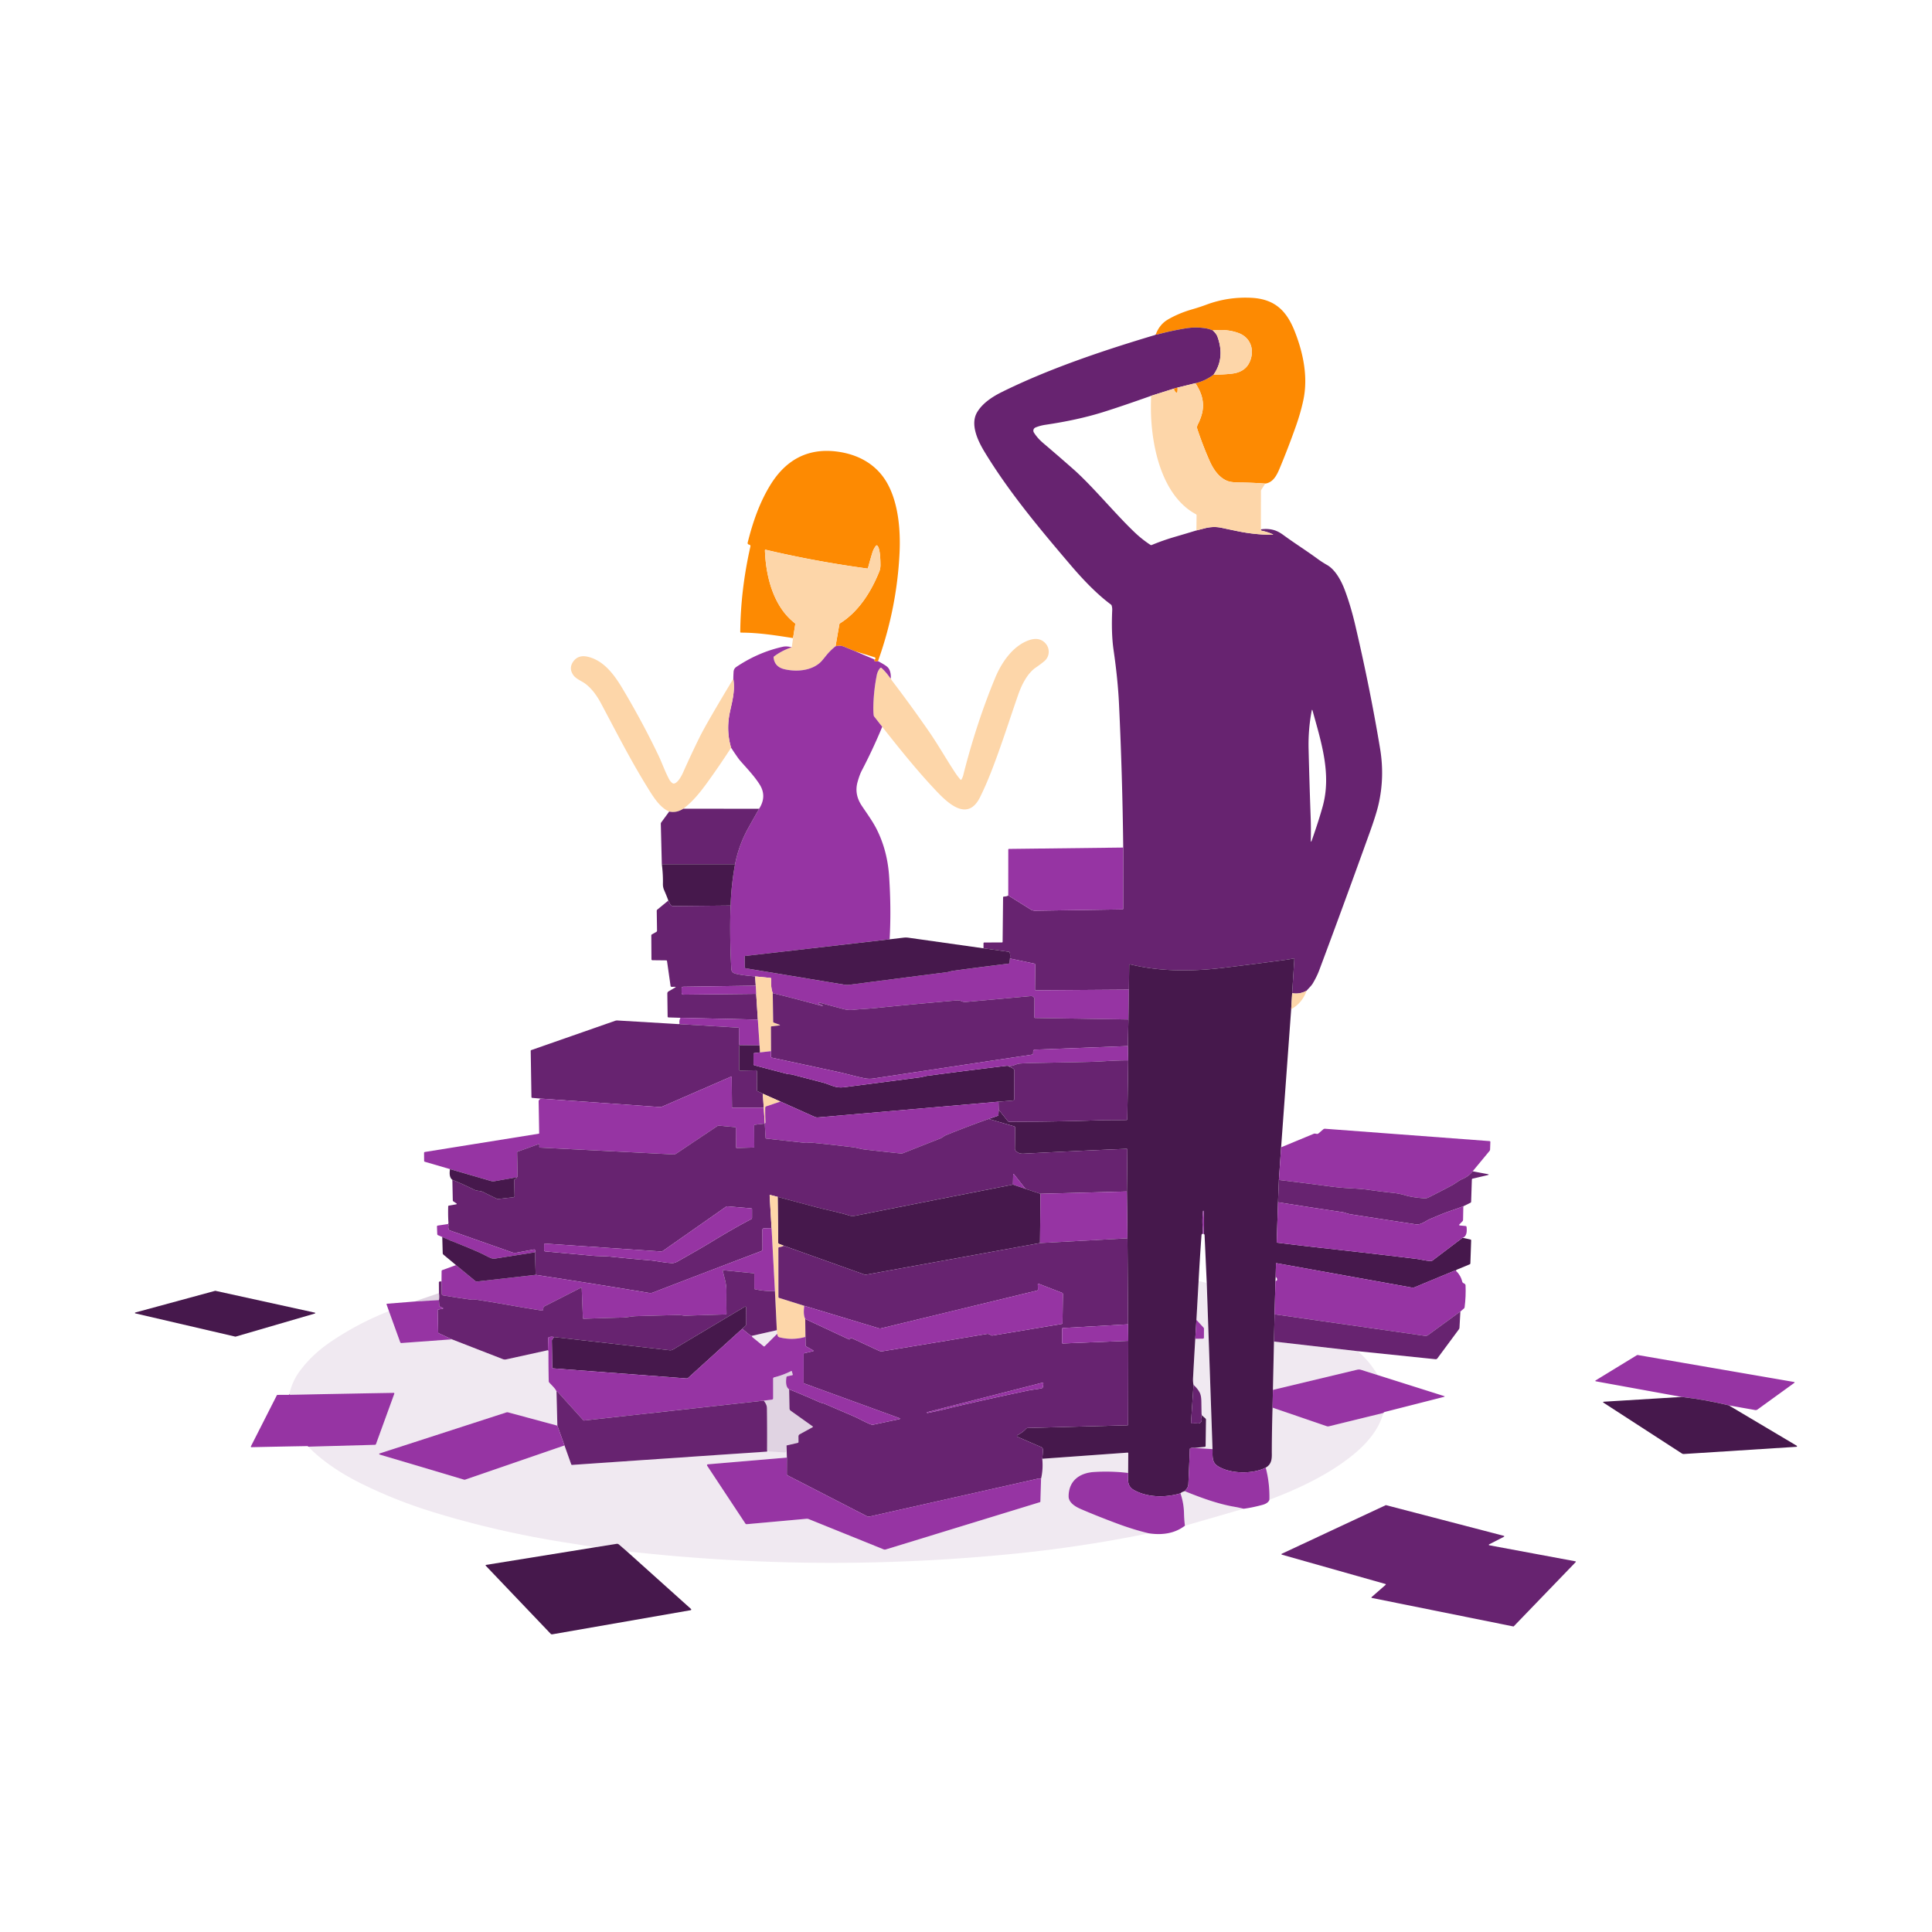 <svg xmlns="http://www.w3.org/2000/svg" width="1794" height="1794" fill="none"><path fill="#FD8A02" d="M1174.88 449.052a350.54 350.54 0 0 0-23.95-1.008c-5.14-.047-8.86-.523-11.16-1.428-8.04-3.178-13.22-11.102-16.48-18.466-4.1-9.222-7.91-19.068-11.42-29.54-.52-1.512-.41-2.978.33-4.396a49.128 49.128 0 0 0 3.61-9.03c2.22-7.626 1.52-15.228-2.08-22.806a53.148 53.148 0 0 0-3.74-6.552c5.98-1.335 11.62-3.986 16.9-7.952 5.18.046 10.71-.238 16.6-.854 8.39-.878 14.03-4.518 16.9-10.92 4.82-10.724 1.18-22.554-10.23-26.796-7.13-2.651-15.16-3.482-24.08-2.492-2.44-1.102-5.27-1.848-8.5-2.24a58.296 58.296 0 0 0-16.42.308 256.6 256.6 0 0 0-26.6 5.754c-.23.056-.46.07-.69.042-.22-.038-.45-.07-.67-.098 2.33-6.263 6.14-10.92 11.44-13.972 6.69-3.874 14.12-6.986 22.28-9.338 4.6-1.326 9.02-2.777 13.28-4.354 13.42-4.984 27.34-7.112 41.76-6.384 21.45 1.092 32.59 11.69 40.23 31.024 7.98 20.132 12.56 42.504 8.1 63.728-1.62 7.728-3.94 15.876-6.96 24.444a737.368 737.368 0 0 1-15.19 39.466c-2.66 6.356-6.06 12.866-13.26 13.86Z"/><path fill="#672370" d="M1126.08 306.812c2.25 1.913 3.74 3.896 4.48 5.95 4.73 13.16 3.51 24.864-3.67 35.112-5.28 3.966-10.92 6.617-16.9 7.952l-16.69 4.116-3.16.896-21.17 6.692c-18.62 6.608-33.55 11.666-44.8 15.176-15.59 4.872-33.376 8.782-53.368 11.732-3.36.504-6.454 1.344-9.282 2.52a3.197 3.197 0 0 0-1.822 1.987 3.21 3.21 0 0 0 .338 2.675c2.221 3.528 5.068 6.766 8.54 9.716a2087.153 2087.153 0 0 1 27.79 24.052c18.384 16.184 39.464 42.182 57.824 59.486 4.24 4.004 8.91 7.686 14.01 11.046.2.129.43.208.66.23.23.022.47-.014.68-.104 6.88-2.866 14.07-5.39 21.56-7.574 6.73-1.96 13.35-3.934 19.86-5.922 2.68-.7 5.31-1.372 7.86-2.016 5.31-1.354 10.49-1.494 15.53-.42 4.94 1.054 9.92 2.1 14.95 3.136a162.492 162.492 0 0 0 32.13 3.346c.92 0 .96-.192.13-.574-3.05-1.41-6.33-2.464-9.82-3.164-.75-.15-1.06-.588-.92-1.316 3.99-.598 7.82-.43 11.51.504 2.92.746 5.99 2.296 9.21 4.648 10.74 7.868 21.76 14.77 32.28 22.498a88.894 88.894 0 0 0 8.4 5.404c7.83 4.424 13.37 14.91 16.54 23.366 3.68 9.818 6.91 20.645 9.67 32.48 9.3 39.694 17 78.017 23.12 114.968 2.84 17.238 2.39 34.216-1.35 50.932-1.42 6.337-4.22 15.32-8.41 26.95-16.96 47.096-32.54 89.604-46.75 127.526-1.47 3.929-3.46 8.003-5.95 12.222-1.48 2.534-3.86 4.508-5.74 6.832-4.1 2.37-8.59 3.173-13.49 2.408l2.01-31.626a.653.653 0 0 0-.04-.278.626.626 0 0 0-.7-.366c-2.56.541-5.05.975-7.49 1.302a3589.477 3589.477 0 0 1-58.56 7.476c-28.66 3.402-58.03 3.43-85.46-3.262-.73-.178-1.09.107-1.09.854l-.24 22.568-86.378.616a.853.853 0 0 1-.854-.854l.252-22.806a1.131 1.131 0 0 0-.249-.729c-.166-.207-.4-.35-.661-.405l-22.582-4.732c.289-1.96.233-3.734-.168-5.32a1.212 1.212 0 0 0-.362-.602 1.179 1.179 0 0 0-.632-.294l-23.408-3.248.014-4.676c0-.467.233-.705.7-.714l16.422-.056a.617.617 0 0 0 .616-.616l.434-41.23c.009-.458.243-.7.7-.728 2.1-.131 3.467-.481 4.102-1.05l20.762 12.978a7.846 7.846 0 0 0 4.256 1.19l81.006-1.218c.46-.01.68-.243.68-.7l.06-56.742c-.5-44.446-1.81-88.886-3.92-133.322-.73-15.251-2.4-31.902-5.03-49.952-1.5-10.304-1.93-22.699-1.28-37.184.06-1.382-.09-2.744-.47-4.088a2.18 2.18 0 0 0-.81-1.176c-11.13-8.242-23.5-20.338-37.098-36.288-29.666-34.79-57.484-68.124-79.996-105.112-6.202-10.206-13.79-25.676-7.098-37.03 5.026-8.54 14.392-14.588 23.03-18.858 43.498-21.532 93.872-38.514 142.132-52.906.12-.038.36-.21.74-.518.22.028.45.06.67.098.23.028.46.014.69-.042a256.6 256.6 0 0 1 26.6-5.754c5.47-.878 10.94-.98 16.42-.308 3.23.392 6.06 1.138 8.5 2.24Zm92.05 473.438c4.18-11.798 7.54-22.27 10.08-31.416 8.35-30.142-1.39-59.822-9.34-88.76-.36-1.288-.66-1.279-.9.028-2.19 11.62-3.14 23.417-2.85 35.392.51 20.832 1.15 41.808 1.91 62.93.27 7.042.3 14.42.16 21.658-.04 1.978.27 2.034.94.168Z"/><path fill="#FDD6A9" d="M1126.89 347.874c7.17-10.248 8.4-21.952 3.67-35.112-.74-2.054-2.23-4.037-4.48-5.95 8.92-.99 16.94-.159 24.08 2.492 11.41 4.242 15.05 16.072 10.23 26.796-2.87 6.402-8.51 10.042-16.9 10.92-5.89.616-11.42.9-16.6.854Zm-16.9 7.952a53.21 53.21 0 0 1 3.74 6.551c3.6 7.579 4.3 15.181 2.08 22.807a49.091 49.091 0 0 1-3.61 9.029c-.74 1.419-.85 2.884-.33 4.396 3.51 10.472 7.32 20.319 11.42 29.54 3.26 7.364 8.44 15.288 16.48 18.466 2.3.906 6.02 1.382 11.16 1.428 8.04.066 16.03.402 23.95 1.008l-3.57 5.587c-.25.392-.38.821-.39 1.287l-.1 35.616c-.14.728.17 1.167.92 1.316 3.49.7 6.77 1.755 9.82 3.164.83.383.79.575-.13.575-10.9-.056-21.61-1.172-32.13-3.347-5.03-1.036-10.01-2.081-14.95-3.136-5.04-1.073-10.22-.933-15.53.42-2.55.644-5.18 1.316-7.86 2.016l.15-13.929c.01-.514-.21-.892-.66-1.134-35.42-19.194-43.5-74.215-41.48-109.956l21.17-6.692c.39 1.624 1.06 2.809 2.01 3.555.41.308.69.22.84-.266.39-1.232.49-2.627.31-4.186l16.69-4.115Z"/><path fill="#FD8A02" d="M1093.3 359.941c.18 1.559.08 2.954-.31 4.186-.15.486-.44.574-.84.266-.95-.746-1.62-1.932-2.01-3.556l3.16-.896Zm-278.024 253.96c-2.604.738-3.752.206-3.444-1.596.327.187.574.154.742-.098.635-.97.397-1.628-.714-1.974l-17.668-5.474a563.962 563.962 0 0 1-10.36-4.214c-2.982-1.246-4.914-.98-7.966-.448l3.5-20.216c.094-.532.369-.938.826-1.218 16.618-10.346 28.49-28.49 36.288-47.992.728-1.82 1.088-3.812 1.078-5.978-.014-4.634-.294-15.806-2.968-18.06a.838.838 0 0 0-.295-.16c-.108-.033-.221-.044-.334-.033a.844.844 0 0 0-.575.319c-1.512 1.923-2.65 4.154-3.416 6.692a391.223 391.223 0 0 0-3.962 13.916c-.102.411-.364.588-.784.532-32.358-4.414-63.723-10.21-94.094-17.387-.569-.131-.844.097-.826.685.854 24.472 8.008 52.066 27.636 67.354.411.327.574.752.49 1.274l-2.016 12.684c-15.974-2.492-31.99-5.068-48.314-5.054-.476 0-.714-.238-.714-.714.224-26.002 3.346-52.336 9.366-79.002.271-1.204-.163-1.885-1.302-2.044a1.445 1.445 0 0 1-.99-.633 1.454 1.454 0 0 1-.2-1.158c4.69-18.788 10.878-36.877 20.874-53.271 13.804-22.624 33.782-34.748 61.404-31.402 20.258 2.45 37.744 11.97 47.642 30.058 9.968 18.186 12.138 42.756 11.116 64.05-1.661 34.459-8.334 67.98-20.02 100.562Z"/><path fill="#FDD6A9" d="M775.866 600.097c-3.313 2.614-6.37 5.68-9.17 9.198-2.268 2.856-3.803 4.667-4.606 5.432-8.358 8.078-22.106 9.31-33.446 6.748-6.281-1.418-9.721-5.086-10.318-11.004a.999.999 0 0 1 .378-.882 55.795 55.795 0 0 1 16.534-8.54l1.176-8.54 2.016-12.684c.084-.522-.079-.947-.49-1.274-19.628-15.288-26.782-42.882-27.636-67.354-.019-.588.257-.816.826-.686 30.371 7.178 61.735 12.974 94.094 17.388.42.056.681-.121.784-.532a391.223 391.223 0 0 1 3.962-13.916c.765-2.538 1.904-4.769 3.416-6.692a.848.848 0 0 1 .575-.319.856.856 0 0 1 .629.193c2.674 2.254 2.954 13.426 2.968 18.06.009 2.166-.35 4.158-1.078 5.978-7.798 19.502-19.67 37.646-36.288 47.992-.457.28-.733.686-.826 1.218l-3.5 20.216Zm43.344 74.789-7.434-9.492a2.357 2.357 0 0 1-.49-1.176c-.271-2.371-.378-4.994-.322-7.868a165.605 165.605 0 0 1 3.22-29.568c.486-2.39 1.489-4.508 3.01-6.356.088-.107.196-.195.319-.259a1.001 1.001 0 0 1 1.151.161 55.488 55.488 0 0 1 7.49 8.652c.168.242.369.448.602.616l.448.336c.14.168.238.364.294.588.122.466.331.896.63 1.288a1266.641 1266.641 0 0 1 34.328 47.222c8.596 12.404 16.184 25.914 24.612 38.626a56.368 56.368 0 0 0 4.76 6.23c.355.41.672.382.952-.084a14.376 14.376 0 0 0 1.652-3.92c8.092-32.088 17.971-62.221 29.638-90.398 5.908-14.266 16.198-29.442 30.954-34.846 6.785-2.492 12.124-1.484 16.016 3.024 4.088 4.746 3.64 12.096-1.19 16.17-2.426 2.034-5.091 4.036-7.994 6.006-7.854 5.348-13.16 16.044-16.31 25.046-8.456 24.234-15.778 47.852-25.494 72.604-3.248 8.241-6.557 15.778-9.926 22.61-11.606 23.548-30.114 5.53-40.796-5.726-17.276-18.214-34.048-39.074-50.12-59.486Z"/><path fill="#9634A3" d="m794.192 604.759 17.64 7.546c-.308 1.802.84 2.334 3.444 1.596 4.695 2.502 7.667 4.368 8.918 5.6 2.146 2.138 3.15 5.614 3.01 10.43l-.448-.336a2.519 2.519 0 0 1-.602-.616 55.488 55.488 0 0 0-7.49-8.652 1.008 1.008 0 0 0-1.47.098c-1.521 1.848-2.525 3.967-3.01 6.356-1.951 9.67-3.024 19.526-3.22 29.568-.056 2.875.051 5.498.322 7.868.056.439.219.831.49 1.176l7.434 9.492a506.9 506.9 0 0 1-19.054 40.782c-1.316 2.52-2.609 6.048-3.878 10.584-2.198 7.924-.546 15.162 3.878 21.84 4.858 7.322 10.248 14.56 14.112 22.33 6.533 13.114 10.323 27.641 11.368 43.582 1.353 20.496 1.498 39.905.434 58.226l-134.19 15.47a.434.434 0 0 0-.392.448l.126 9.982c.009.57.294.901.854.994l91.616 15.218c1.55.26 3.135.289 4.704.084 30.66-3.985 60.844-7.882 90.552-11.69 1.75-.224 3.5-.938 5.222-1.19 10.967-1.577 28.294-3.822 51.982-6.734.513-.065.798-.354.854-.868l.42-3.906 22.582 4.732c.261.056.495.199.661.406.166.207.254.465.249.728l-.252 22.806a.854.854 0 0 0 .854.854l86.378-.616-.45 27.706-86.614-1.386c-.541-.009-.812-.289-.812-.84l.14-16.45a3.01 3.01 0 0 0-.976-2.262 3.03 3.03 0 0 0-2.342-.79 16716.277 16716.277 0 0 1-57.666 5.222c-2.324.21-4.606.588-6.846-.462a7.93 7.93 0 0 0-4.102-.742 5157.771 5157.771 0 0 0-76.188 7.154c-6.72.686-13.482.91-20.16 1.61a24.392 24.392 0 0 1-8.806-.658 1502.374 1502.374 0 0 1-22.414-6.033c-.364-.103-.616.023-.756.377a.452.452 0 0 0 .084.476c.42.56.985.845 1.694.854.364 0 .667.14.91.42.177.206.387.336.63.392.915.224.901.36-.042.406-.579.028-1.097-.018-1.554-.14a1586.342 1586.342 0 0 0-44.478-11.592c-1.279-3.369-1.769-7.826-1.47-13.37.028-.466-.192-.723-.658-.77l-14.21-1.4c-10.453-.877-17.024-1.904-19.712-3.08-1.503-.662-2.305-1.946-2.408-3.85-1.111-21.13-1.33-40.754-.658-58.87a257.282 257.282 0 0 1 4.13-38.416c2.324-11.834 6.384-22.978 12.18-33.432a1716.858 1716.858 0 0 1 10.15-18.032c4.993-7.746 5.124-15.316.392-22.708-5.11-8.008-11.914-14.966-18.13-22.106-1.335-1.54-4.088-5.492-8.26-11.858-3.22-10.686-3.584-21.793-1.092-33.32 2.24-10.374 4.844-19.39 3.136-30.688.037-2.156.117-4.274.238-6.356.112-2.034.966-3.588 2.562-4.662 13.58-9.128 28.009-15.372 43.288-18.732 2.361-.513 5.101-.35 8.218.49a55.795 55.795 0 0 0-16.534 8.54.989.989 0 0 0-.378.882c.597 5.918 4.036 9.586 10.318 11.004 11.34 2.562 25.088 1.33 33.446-6.748.803-.765 2.338-2.576 4.606-5.432 2.8-3.518 5.857-6.584 9.17-9.198 3.052-.532 4.984-.798 7.966.448a561.103 561.103 0 0 0 10.36 4.214Z"/><path fill="#FDD6A9" d="M680.932 630.309c1.708 11.298-.896 20.315-3.136 30.689-2.492 11.526-2.128 22.633 1.092 33.319a758.51 758.51 0 0 1-21.224 31.08c-6.874 9.535-13.93 18.634-23.156 25.55-4.293 2.754-8.666 3.636-13.118 2.646-9.17-3.92-15.4-14.713-20.706-23.281-15.778-25.536-29.4-52.486-42.756-77.476-3.864-7.224-9.576-15.274-16.828-19.53-3.01-1.764-6.762-3.599-8.736-6.441-2.968-4.246-2.987-8.437-.056-12.572 3.089-4.34 7.593-5.824 13.51-4.452 15.12 3.528 24.822 17.066 32.55 30.058 12.049 20.235 23.002 40.615 32.858 61.139 3.556 7.392 6.244 15.386 10.192 22.708.775 1.437 1.806 2.604 3.094 3.5.439.308.924.41 1.456.308 3.682-.672 7.21-7.7 8.498-10.64a885.045 885.045 0 0 1 15.302-32.634c4.247-8.568 14.635-26.559 31.164-53.971Z"/><path fill="#672370" d="m634.508 750.947 70.378.042a1716.858 1716.858 0 0 0-10.15 18.032c-5.796 10.454-9.856 21.598-12.18 33.432l-68.012.028-.938-37.506c-.018-.453.12-.902.392-1.274l7.392-10.108c4.452.99 8.825.108 13.118-2.646Z"/><path fill="#9634A3" d="m1043 787.011-.06 56.742c0 .458-.22.691-.68.7l-81.006 1.218a7.832 7.832 0 0 1-4.256-1.19l-20.762-12.978.028-42.602a.631.631 0 0 1 .616-.63l106.12-1.26Z"/><path fill="#46184C" d="M682.556 802.453a257.282 257.282 0 0 0-4.13 38.416l-53.382.504a2.967 2.967 0 0 1-2.688-1.652l-1.75-3.5a174.711 174.711 0 0 0-3.864-9.576 13.68 13.68 0 0 1-1.176-5.922c.131-6.02-.21-12.1-1.022-18.241l68.012-.029Z"/><path fill="#672370" d="m620.606 836.221 1.75 3.5a2.967 2.967 0 0 0 2.688 1.652l53.382-.503c-.672 18.116-.453 37.739.658 58.869.103 1.904.905 3.188 2.408 3.85 2.688 1.176 9.259 2.203 19.712 3.081l.56 8.596-67.2.993c-1.12.019-1.675.589-1.666 1.709l.028 3.752c.009 1.25.639 1.871 1.89 1.862l67.354-.714 1.526 23.898-71.834-1.653-11.144-.363a.823.823 0 0 1-.556-.244.793.793 0 0 1-.228-.554l-.28-21.42a2.235 2.235 0 0 1 1.106-1.946l6.02-3.5c.905-.523.835-.775-.21-.757l-2.842.042a1.073 1.073 0 0 1-.707-.255 1.046 1.046 0 0 1-.357-.655l-3.276-22.959c-.065-.476-.336-.719-.812-.729l-12.67-.139c-.644-.01-.971-.341-.98-.995l-.14-21.937c0-.514.224-.892.672-1.134l3.892-2.157a1.48 1.48 0 0 0 .756-1.316l-.28-18.34a1.41 1.41 0 0 1 .504-1.078l10.276-8.456Z"/><path fill="#46184C" d="m913.248 880.574 23.408 3.248c.235.032.455.134.632.294.177.16.303.369.362.602.401 1.586.457 3.36.168 5.32l-.42 3.905c-.056.514-.341.803-.854.868-23.688 2.912-41.015 5.157-51.982 6.734-1.722.252-3.472.967-5.222 1.191a50847.175 50847.175 0 0 0-90.552 11.69 16.013 16.013 0 0 1-4.704-.084l-91.616-15.218c-.56-.094-.845-.425-.854-.995l-.126-9.982a.432.432 0 0 1 .392-.447l134.19-15.471 12.922-1.539a17.436 17.436 0 0 1 4.564.042l69.692 9.842Zm286.612 41.705-.9 14.812-9.35 128.259-2.06 30.32-.83 20.68-1.19 36.79c-.01.48.22.74.69.8 17.92 2.21 36.54 4.37 55.86 6.49 2.22.26 4.46.51 6.72.76 22.97 2.57 44.89 5.13 65.77 7.69 4.79.58 9.3 1.93 14.2 2.07.5.01.98-.15 1.38-.45l27.99-21.17 7.31 1.67c.43.1.64.38.63.82l-.73 21.24c0 .21-.07.42-.19.59-.12.18-.29.31-.48.39l-12.01 5a.83.83 0 0 0-.47.43c-.08.17-.22.29-.42.35.31.01.27-.03-.11-.14-.2-.04-.4-.03-.59.05l-37.61 15.63c-.77.32-1.56.4-2.37.26l-125.68-22.66c-.37-.06-.56.09-.57.47l-.32 12.18-.17 3.97-.83 30.87-.56 25.27-.98 44.91-.32 16.48c-.44 13.61-.67 27.15-.7 40.63-.01 5.12.73 11.48-5.66 15.05-12.01 6.2-33.22 5.98-44.73-1.57-5.68-3.72-4.49-9.81-4.66-15.59l-5.37-154.27-2.02-44.58a.92.92 0 0 0-.39-.71c-.13-.1-.25-.21-.37-.32.3-7.05.28-14.09-.07-21.11-.01-.19-.1-.29-.29-.3h-.01c-.2 0-.31.09-.33.28-.64 5.54-.71 11.08-.22 16.63.09 1.07.01 2.54-.24 4.41-.57.14-.88.59-.94 1.35-1.02 14.21-1.92 28.36-2.68 42.45l-2.03 36.14-1.07 17.56c-.71 11.97-1.39 23.97-2.04 35.98-.16 2.76-.02 5.03.43 6.82l-2.31 34.45c-.01.19.02.39.09.57.07.18.18.34.32.48.14.13.31.23.49.29.18.07.38.08.57.06 1.43-.17 2.97-.18 4.64-.04 3.78.31 4.32-3.37 3.38-6.05-.15-.43-.05-.8.3-1.1.12-.12.27-.2.45-.24l3.1 2.74c.37.32.55.72.54 1.21l-.35 24.34c-.01.52-.27.81-.79.86l-9.57.96c-1.13-.17-2.33-.09-3.59.23-.45.12-.68.41-.7.86-.43 10.93-.88 21.84-1.37 32.74-.09 2.01-1.23 4.11-3.42 6.3-1.76.51-3.06 1.19-3.9 2.03-13.74 4.13-30.52 4.03-43.16-3.01-6.7-3.74-5.46-9.47-5.44-15.89l.13-18.2c.01-.49-.23-.71-.71-.68l-79.16 5.7c.298-2.68.518-5.3.658-7.85.084-1.51-.584-2.57-2.002-3.18-6.991-2.98-14.187-6.09-21.588-9.34a.906.906 0 0 1-.383-.32.911.911 0 0 1-.025-.97.913.913 0 0 1 .366-.35c3.22-1.64 5.861-3.59 7.924-5.85.42-.47.942-.71 1.568-.73l92.502-2.5c.46-.01.7-.25.7-.72l.15-77.72-.21-15.32-.55-79.86-.53-43.49.42-38.91c0-.1-.02-.19-.06-.28a.633.633 0 0 0-.16-.24.974.974 0 0 0-.24-.15.658.658 0 0 0-.28-.04c-30.64 1.28-61.316 2.73-92.022 4.32-4.928.25-7.196.8-10.528-2.11-.794-.7-1.176-1.6-1.148-2.69.112-6.48.172-12.95.182-19.42a.913.913 0 0 0-.177-.56.88.88 0 0 0-.481-.33l-23.772-6.96 8.26-2.83c.466-.16.714-.49.742-.98l.224-4.73 8.442 10.51c.373.47.854.7 1.442.69 27.925-.01 55.477-.46 82.656-1.36 8.62-.29 17.42-.11 26.14-.31.49-.01.74-.26.74-.75l.84-54.604-.32-13.3.54-24.682.45-27.707.24-22.568c0-.746.36-1.031 1.09-.854 27.43 6.692 56.8 6.665 85.46 3.263 19.85-2.371 39.37-4.863 58.56-7.477 2.44-.326 4.93-.76 7.49-1.302a.616.616 0 0 1 .53.138c.07.062.13.141.17.228a.66.66 0 0 1 .04.279l-2.01 31.625Z"/><path fill="#FDD6A9" d="m717.542 922.209.406 26.446c0 .476.224.798.672.966l4.928 1.806c.98.364.952.612-.084.742l-6.944.854c-.43.056-.644.304-.644.743l.084 22.302-10.304 1.175-.364-6.509-1.596-23.968-1.526-23.898-.406-7.602-.56-8.597 14.21 1.4c.466.047.686.304.658.77-.299 5.544.191 10.001 1.47 13.37Z"/><path fill="#9634A3" d="m701.763 915.266.407 7.602-67.354.714c-1.251.009-1.881-.612-1.89-1.862l-.028-3.752c-.01-1.12.545-1.69 1.665-1.708l67.2-.994Z"/><path fill="#FDD6A9" d="M1213.35 919.872c-2.79 7.784-7.59 13.524-14.39 17.22l.9-14.813c4.9.766 9.39-.037 13.49-2.407Z"/><path fill="#672370" d="m1047.84 946.654-.54 24.682-86.509 3.332c-.504.018-.863.256-1.078.714-.317.681-.429 1.451-.336 2.309.041.385-.067.771-.302 1.076a1.473 1.473 0 0 1-.957.562c-48.3 7.234-97.203 14.598-146.707 22.091-2.958.45-5.823.39-8.595-.17-8.414-1.676-16.549-4.126-24.921-5.932-20.113-4.359-40.52-8.76-61.222-13.202-.494-.112-.741-.421-.741-.925l.027-5.123-.084-22.302c0-.439.215-.687.645-.743l6.943-.853c1.036-.131 1.065-.379.085-.743l-4.928-1.806c-.448-.168-.672-.49-.672-.966l-.407-26.446a1583.858 1583.858 0 0 1 44.479 11.593c.457.121.975.167 1.553.139.943-.046.957-.181.043-.405a1.163 1.163 0 0 1-.63-.393 1.157 1.157 0 0 0-.911-.42c-.709-.009-1.273-.293-1.693-.853a.45.45 0 0 1-.084-.477c.14-.354.392-.48.756-.377a1499.008 1499.008 0 0 0 22.414 6.034c2.912.756 5.847.975 8.805.657 6.678-.7 13.441-.924 20.161-1.61a5155.222 5155.222 0 0 1 76.188-7.154 7.926 7.926 0 0 1 4.101.743c2.241 1.05 4.523.671 6.847.461 18.918-1.68 38.14-3.42 57.666-5.222a3.053 3.053 0 0 1 2.342.79 3.022 3.022 0 0 1 .976 2.262l-.141 16.45c0 .551.271.831.812.841l86.615 1.386Z"/><path fill="#9634A3" d="m703.696 946.766 1.596 23.968-18.242-.211a1.154 1.154 0 0 1-.546-.476 1.176 1.176 0 0 1-.182-.629c-.009-4.975-.051-9.805-.126-14.491a.68.68 0 0 0-.19-.47.705.705 0 0 0-.468-.216l-54.04-3.234a.388.388 0 0 1-.322-.196l-.21-.377c-.308-1.923-.009-3.697.896-5.321l71.834 1.653Z"/><path fill="#672370" d="m630.966 950.434.21.377a.388.388 0 0 0 .322.196l54.04 3.234a.707.707 0 0 1 .468.216.68.68 0 0 1 .19.47c.075 4.686.117 9.516.126 14.491 0 .224.061.433.182.629.15.234.332.392.546.476-.401.112-.602.434-.602.966-.037 7.551-.056 14.803-.056 21.756a.902.902 0 0 0 .28.654.949.949 0 0 0 .672.257l14.434-.322a1.056 1.056 0 0 1 1.008.658c.056.133.084.276.084.419l.056 17.289c0 .53.238.92.714 1.15l4.662 2.23.882 13.04h-29.008a.494.494 0 0 1-.346-.14.495.495 0 0 1-.144-.35l-.252-28.29c0-.253-.116-.327-.35-.224l-64.092 27.904c-.791.34-1.649.49-2.506.43l-110.6-7.84-7.7-.66a.74.74 0 0 1-.499-.24.75.75 0 0 1-.201-.51l-.686-42.955a.636.636 0 0 1 .42-.616l77.98-27.243a5.614 5.614 0 0 1 2.184-.295l56.994 3.388c.14.01.257-.042.35-.154.075-.112.154-.242.238-.391Z"/><path fill="#46184C" d="m687.05 970.523 18.242.211.364 6.509-5.152.616c-.56.075-.84.397-.84.966l.028 9.213c.009.644.322 1.05.938 1.218 10.537 2.8 20.659 5.45 30.366 7.951 1.554.392 3.066.225 4.634.631 9.427 2.452 18.905 4.922 28.434 7.402 3.934 1.04 7.434 2.76 11.41 3.84 2.604.7 5.469.85 8.596.45 27.459-3.53 50.955-6.59 70.49-9.17 2.31-.31 4.452-1.15 6.762-1.444a6493.83 6493.83 0 0 1 73.99-9.325l5.026 2.352c.468.217.865.566 1.143 1.005.277.439.425.95.425 1.474l-.112 26.028c0 .92-.462 1.42-1.386 1.5l-13.23 1.06-167.608 14.59c-1.102.09-2.21-.1-3.22-.55l-31.654-14.18-16.394-7.29-4.662-2.23c-.476-.23-.714-.62-.714-1.15l-.056-17.289a1.081 1.081 0 0 0-.676-1.004 1.06 1.06 0 0 0-.416-.073l-14.434.322a.949.949 0 0 1-.672-.257.912.912 0 0 1-.28-.654c0-6.953.019-14.205.056-21.755 0-.532.201-.855.602-.967Z"/><path fill="#9634A3" d="m1047.3 971.336.32 13.3c-6.06.009-12.06.191-18 .546-8.4.494-14.37.779-17.94.854-17.312.373-34.625.713-51.938 1.021-4.238.075-8.484.252-12.74.532-1.223.084-2.908.561-5.054 1.429-2.203.877-4.415 1.068-6.636.573a6490.988 6490.988 0 0 0-73.99 9.325c-2.31.294-4.452 1.134-6.762 1.444-19.535 2.58-43.032 5.64-70.49 9.17-3.127.4-5.992.25-8.596-.45-3.976-1.08-7.476-2.8-11.41-3.84-9.53-2.48-19.008-4.95-28.434-7.403-1.568-.406-3.08-.238-4.634-.63a4156.576 4156.576 0 0 1-30.366-7.952c-.616-.168-.929-.574-.938-1.217l-.028-9.213c0-.569.28-.891.84-.966l5.152-.616 10.304-1.175-.028 5.123c0 .504.247.813.742.925 20.701 4.442 41.108 8.843 61.222 13.202 8.372 1.806 16.506 4.256 24.92 5.932 2.772.56 5.637.62 8.596.17a95484.729 95484.729 0 0 1 146.706-22.091c.379-.055.722-.256.957-.562.235-.305.343-.691.303-1.076-.094-.858.018-1.628.336-2.309.214-.458.574-.696 1.078-.714l86.508-3.332Z"/><path fill="#672370" d="m1047.62 984.635-.84 54.605c0 .49-.25.74-.74.75-8.72.2-17.52.02-26.14.31-27.179.9-54.731 1.35-82.656 1.36-.588.01-1.069-.22-1.442-.69l-8.442-10.51-.182-7.45 13.23-1.06c.924-.08 1.386-.58 1.386-1.5l.112-26.029c0-.523-.148-1.034-.426-1.473a2.695 2.695 0 0 0-1.142-1.005l-5.026-2.352c2.221.495 4.433.304 6.636-.573 2.146-.868 3.831-1.345 5.054-1.429 4.256-.28 8.502-.457 12.74-.532 17.313-.308 34.626-.648 51.938-1.022 3.57-.074 9.55-.359 17.94-.853 5.94-.355 11.94-.537 18-.547Z"/><path fill="#9634A3" d="m709.184 1028.62.966 14.68-9.002 1.09a.977.977 0 0 0-.617.32.976.976 0 0 0-.237.66l.098 19.7a.474.474 0 0 1-.13.34.453.453 0 0 1-.151.1.574.574 0 0 1-.181.05l-15.666.46c-.532.01-.803-.25-.812-.77l-.168-17.73c0-.54-.271-.83-.812-.88l-14.574-1.36a3.028 3.028 0 0 0-2.002.52l-37.912 25.38a4.53 4.53 0 0 1-2.814.77l-123.494-6.31c-.626-.03-.929-.36-.91-.98l.042-1.46c.018-.68-.29-.91-.924-.68l-19.096 6.82a.905.905 0 0 0-.616.86l.448 21.83c.009.48-.196.84-.616 1.09-.504.3-1.102.43-1.792.38l-18.97 3.3a7.373 7.373 0 0 1-3.43-.18l-37.954-11.02-23.324-6.81c-.467-.14-.7-.44-.7-.93l-.07-7.29c0-.21.073-.41.206-.57a.893.893 0 0 1 .522-.3l105.798-16.98a.434.434 0 0 0 .272-.16c.07-.08.107-.18.106-.29l-.504-29.65c-.01-.47.149-.88.476-1.22l1.246-1.29 110.6 7.84c.856.06 1.715-.09 2.506-.43l64.092-27.904c.233-.103.35-.029.35.223l.252 28.291c0 .13.051.26.143.35.092.09.217.14.347.14h29.008Z"/><path fill="#FDD6A9" d="m708.302 1015.58 16.394 7.29-13.146 4.42c-.286.1-.536.28-.714.53-.178.24-.276.54-.28.85-.046 4.61.028 9.15.224 13.62a.86.86 0 0 1-.154.54c-.112.16-.27.32-.476.47l-.966-14.68-.882-13.04Z"/><path fill="#9634A3" d="m724.696 1022.87 31.654 14.18c1.01.45 2.118.64 3.22.55l167.608-14.59.182 7.45-.224 4.73c-.028.49-.275.82-.742.98l-8.26 2.83c-12.591 4.44-25.723 9.43-39.396 14.96-2.128.87-3.626 2.41-5.782 3.27-11.909 4.67-23.315 9.17-34.216 13.49-.782.31-1.632.43-2.478.35a2382.426 2382.426 0 0 1-33.95-3.74c-3.458-.4-6.552-1.58-9.954-2-14.821-1.81-27.72-3.23-38.696-4.27-2.17-.19-4.018.39-6.272.14a8085.348 8085.348 0 0 1-35.756-3.95c-.476-.04-.723-.3-.742-.78l-.742-13.17c.205-.15.364-.31.476-.47a.867.867 0 0 0 .154-.54 252.21 252.21 0 0 1-.224-13.62c.004-.31.102-.61.28-.85.178-.25.428-.43.714-.53l13.146-4.42Z"/><path fill="#672370" d="m918.134 1039 23.772 6.96c.193.05.363.17.482.33s.181.36.176.56c-.009 6.47-.07 12.94-.182 19.42-.028 1.09.355 1.99 1.148 2.69 3.332 2.91 5.6 2.36 10.528 2.11a9229.24 9229.24 0 0 1 92.022-4.32c.1-.01.19.01.28.04.09.04.17.09.24.15.07.07.13.15.17.24.03.09.05.18.05.28l-.42 38.91-80.218 2.15-13.944-4.56-10.346-13.15c-.718-.91-1.087-.79-1.106.37l-.182 8.83c-48.645 9.51-97.398 19.13-146.258 28.87-2.119.42-4.041.35-5.768-.2-9.912-3.16-20.314-4.98-30.142-7.59a6729.36 6729.36 0 0 1-36.302-9.71l-6.888-1.77a.781.781 0 0 0-.216 0 .487.487 0 0 0-.196.1.414.414 0 0 0-.133.17.465.465 0 0 0-.043.21l1.792 30.28-7.154.21c-.36.01-.702.16-.953.43a1.4 1.4 0 0 0-.391.97l.098 18.1c0 .36-.107.7-.307.99-.2.29-.484.51-.813.64a22354.631 22354.631 0 0 0-100.744 38.53 6.43 6.43 0 0 1-3.43.33 7872.723 7872.723 0 0 0-105.35-16.78l-.63-20.96c.373-.83.336-1.6-.112-2.31-.177-.28-.429-.39-.756-.32l-16.324 3.02c-1.34.25-2.724.14-4.018-.31l-57.876-20.37a1.53 1.53 0 0 1-.924-.84c-.513-1.13-.616-2.45-.308-3.96.121-.57-.061-.94-.546-1.12.392-.27.565-.71.518-1.33-.317-4-.401-8.98-.252-14.97.009-.47.252-.75.728-.84l6.412-1.12c.999-.16 1.073-.53.224-1.09l-2.478-1.65a1.281 1.281 0 0 1-.616-1.11l-.406-18.97c7.009 2.85 13.743 5.9 20.202 9.15 2.828 1.42 5.67.79 8.484 2.22 4.191 2.14 8.428 4.21 12.712 6.22.411.19.84.26 1.288.21l13.986-1.61c.756-.09 1.125-.51 1.106-1.26l-.364-14.27c-.009-.41.135-.76.434-1.05a2.48 2.48 0 0 1 1.274-.68.473.473 0 0 0 .267-.15.462.462 0 0 0 .128-.27.533.533 0 0 0-.059-.31.485.485 0 0 0-.224-.21c-.261-.13-.616-.14-1.064-.03.691.05 1.288-.08 1.792-.38.42-.25.625-.61.616-1.09l-.448-21.83c.001-.19.06-.38.171-.53.11-.16.266-.27.445-.33l19.096-6.82c.635-.23.943 0 .924.68l-.042 1.46c-.018.62.285.95.91.98l123.494 6.31c1 .06 1.987-.21 2.814-.77l37.912-25.38a3.03 3.03 0 0 1 2.002-.52l14.574 1.36c.541.05.812.34.812.88l.168 17.73c.01.52.28.78.812.77l15.666-.46a.567.567 0 0 0 .181-.05.457.457 0 0 0 .152-.1c.043-.05.076-.1.098-.16a.456.456 0 0 0 .031-.18l-.098-19.7a.977.977 0 0 1 .238-.66.974.974 0 0 1 .616-.32l9.002-1.09.742 13.17c.019.48.266.74.742.78 12.264 1.38 24.183 2.7 35.756 3.95 2.254.25 4.102-.33 6.272-.14 10.976 1.04 23.875 2.46 38.696 4.27 3.402.42 6.496 1.6 9.954 2 11.797 1.38 23.114 2.63 33.95 3.74.846.08 1.696-.04 2.478-.35 10.902-4.32 22.307-8.82 34.216-13.49 2.156-.86 3.654-2.4 5.782-3.27 13.673-5.53 26.806-10.52 39.396-14.96Zm-351.148 127.9c11.499 1.21 23.385 2.33 35.658 3.35 7.098.59 13.916 2.31 21.42 2.62 1.521.05 3.202-.43 5.04-1.46 14.607-8.24 24.663-14.05 30.17-17.42 14.812-9.06 27.533-16.34 38.164-21.85.579-.29.868-.76.868-1.41v-7.82c0-.55-.275-.85-.826-.89l-21.868-1.85a2.406 2.406 0 0 0-1.582.43l-58.142 40.72a4.03 4.03 0 0 1-2.604.72l-106.778-7.26c-.821-.06-1.237.33-1.246 1.16l-.028 4.86c-.001.31.113.6.321.83.207.23.492.37.799.4 13.907 1.24 28.327 2.56 43.26 3.96 5.824.55 11.41.28 17.374.91Z"/><path fill="#9634A3" d="M1367.48 1087.63c-2.33 3.07-5.46 5.45-9.4 7.13-3.8 1.62-6.35 4.05-9.77 5.88-6.36 3.42-13.65 7.19-21.85 11.3-1.22.61-2.51.87-3.87.78-7.29-.51-13.11-1.42-17.44-2.71a62.745 62.745 0 0 0-11.75-2.36c-7.6-.79-15.19-1.73-22.76-2.82-6.71-.97-13.29-1.18-20.09-1.61-5-.32-10.07-.82-15.19-1.5-15.82-2.11-31.76-4.13-47.81-6.05l2.06-30.32 30.29-12.55c.42-.17.88-.23 1.33-.15l1.59.25c.25.04.51.02.76-.05s.48-.19.68-.36l4.42-3.78c.52-.44 1.13-.64 1.81-.58l152.72 11.46c.19.02.37.1.5.24.13.14.19.33.19.52l-.25 7.05c-.02.48-.19.93-.49 1.29l-15.68 18.94Z"/><path fill="#46184C" d="m417.858 1085.6 37.954 11.02c1.129.33 2.273.39 3.43.18l18.97-3.3c.448-.11.803-.1 1.064.03.095.04.173.12.224.21.051.1.071.2.059.31-.012.1-.057.2-.128.27a.473.473 0 0 1-.267.15c-.495.1-.919.33-1.274.68-.299.29-.443.64-.434 1.05l.364 14.27c.019.75-.35 1.17-1.106 1.26l-13.986 1.61c-.448.05-.877-.02-1.288-.21a423.518 423.518 0 0 1-12.712-6.22c-2.814-1.43-5.656-.8-8.484-2.22a277.348 277.348 0 0 0-20.202-9.15c-2.259-1.61-2.987-4.92-2.184-9.94Z"/><path fill="#672370" d="m1367.48 1087.63 13.69 2.59c1.57.3 1.57.64.01 1.01l-13.67 3.21c-.51.12-.77.44-.79.95l-.66 20.38c-.01.53-.26.9-.74 1.14l-6.51 3.19c-3.68 1.4-7.34 2.71-10.97 3.93-6.96 2.34-13.22 5.06-19.83 7.86-4.24 1.8-8.45 5.74-13.41 4.98-21.1-3.22-41.25-6.32-60.44-9.31-2.7-.42-5.51-1.69-7.75-2.03-19.82-2.92-39.71-5.98-59.69-9.18l.83-20.68c16.05 1.92 31.99 3.94 47.81 6.05 5.12.68 10.19 1.18 15.19 1.5 6.8.43 13.38.64 20.09 1.61a581.73 581.73 0 0 0 22.76 2.82c3.94.4 7.86 1.19 11.75 2.36 4.33 1.29 10.15 2.2 17.44 2.71 1.36.09 2.65-.17 3.87-.78 8.2-4.11 15.49-7.88 21.85-11.3 3.42-1.83 5.97-4.26 9.77-5.88 3.94-1.68 7.07-4.06 9.4-7.13Z"/><path fill="#9634A3" d="m952.238 1103.96-11.634-3.95.182-8.83c.018-1.16.387-1.28 1.105-.37l10.347 13.15Z"/><path fill="#46184C" d="m940.604 1100.01 11.634 3.95 13.944 4.56-.448 45.73-161.168 29.3c-.724.14-1.473.08-2.17-.17l-74.55-26.6-4.55-1.79c-.448-.18-.672-.51-.672-.98l-.49-42.63c12.096 3.27 24.196 6.51 36.302 9.71 9.828 2.61 20.23 4.43 30.142 7.59 1.726.55 3.649.62 5.768.2 48.86-9.74 97.612-19.36 146.258-28.87Z"/><path fill="#9634A3" d="m1046.4 1106.37.53 43.49-81.196 4.39.448-45.73 80.218-2.15Z"/><path fill="#FDD6A9" d="m722.134 1111.38.49 42.63c0 .47.224.8.672.98l4.55 1.79c-1.185.65-2.599 1.09-4.242 1.3-.551.07-.826.38-.826.94l.056 45.19c0 .52.252.86.756 1.02l23.282 7.31c-.821 5.32-.546 9.39.826 12.2l.224 16.66c-8.036 2.26-16.016 2.41-23.94.43-.849-.22-1.405-.6-1.666-1.15-.261-.53-.476-1.24-.644-2.13l-.336-3.38-1.764-36.35-3.122-58.45-1.792-30.28a.465.465 0 0 1 .043-.21.406.406 0 0 1 .133-.17.49.49 0 0 1 .195-.1.789.789 0 0 1 .217 0l6.888 1.77Z"/><path fill="#9634A3" d="M1186.72 1116.35c19.98 3.2 39.87 6.26 59.69 9.18 2.24.34 5.05 1.61 7.75 2.03 19.19 2.99 39.34 6.09 60.44 9.31 4.96.76 9.17-3.18 13.41-4.98 6.61-2.8 12.87-5.52 19.83-7.86 3.63-1.22 7.28-2.53 10.97-3.93l-.25 12.61c-.02.53-.21.97-.57 1.35l-2.59 2.63c-.75.76-.6 1.19.46 1.29l5.02.47c.56.06.87.37.93.93.64 5.69-.58 9.01-3.67 9.95l-27.99 21.17c-.4.3-.88.46-1.38.45-4.9-.14-9.41-1.49-14.2-2.07-20.88-2.56-42.8-5.12-65.77-7.69-2.26-.25-4.5-.5-6.72-.76-19.32-2.12-37.94-4.28-55.86-6.49-.47-.06-.7-.32-.69-.8l1.19-36.79Zm-619.734 50.55c-5.964-.63-11.55-.36-17.374-.91-14.933-1.4-29.353-2.72-43.26-3.96a1.237 1.237 0 0 1-1.12-1.23l.028-4.86c.009-.83.425-1.22 1.246-1.16l106.778 7.26a4.03 4.03 0 0 0 2.604-.72l58.142-40.72c.46-.32 1.02-.48 1.582-.43l21.868 1.85c.551.04.826.34.826.89v7.82c0 .65-.289 1.12-.868 1.41-10.631 5.51-23.352 12.79-38.164 21.85-5.507 3.37-15.563 9.18-30.17 17.42-1.839 1.03-3.519 1.51-5.04 1.46-7.504-.31-14.322-2.03-21.42-2.62a1634.316 1634.316 0 0 1-35.658-3.35Zm550.784-21.15c-.18.07-.57.04-1.16-.09.25-1.87.33-3.34.24-4.41-.49-5.55-.42-11.09.22-16.63.02-.19.13-.28.33-.28h.01c.19.01.28.11.29.3.35 7.02.37 14.06.07 21.11Zm-701.858-9.13c.485.18.667.55.546 1.12-.308 1.51-.205 2.83.308 3.96.187.41.495.69.924.84l57.876 20.37c1.294.45 2.678.56 4.018.31l16.324-3.02c.327-.07.579.04.756.32.448.71.485 1.48.112 2.31-12.46 1.99-24.663 3.91-36.61 5.77-1.68.26-3.169.12-4.466-.42-3.598-1.52-6.86-3.56-10.5-5.14-8.26-3.6-13.701-5.89-16.324-6.89-8.101-3.11-14.168-5.61-18.2-7.52l-3.878-1.64c-.504-.21-.765-.59-.784-1.14l-.266-6.81c-.019-.6.266-.94.854-1.02l9.31-1.4Z"/><path fill="#9634A3" d="m716.45 1140.37 3.122 58.45c-6.141.25-12.329-.3-18.564-1.66a.783.783 0 0 1-.403-.25.705.705 0 0 1-.157-.44l-.042-13.47a.686.686 0 0 0-.175-.46.729.729 0 0 0-.441-.22l-28.028-2.82c-.504-.05-.7.18-.588.67 1.456 6.23 3.472 12.04 3.374 18.65-.093 7.07-.065 14.03.084 20.9a.83.83 0 0 1-.054.31.716.716 0 0 1-.166.26.701.701 0 0 1-.251.18c-.094.04-.196.06-.299.07-12.376.38-24.827.77-37.352 1.19-2.17.07-4.27-.7-6.384-.65-13.496.33-26.665.68-39.508 1.07-4.228.14-8.162 1.19-12.432 1.3-12.357.31-24.397.69-36.12 1.13a.765.765 0 0 1-.558-.2.784.784 0 0 1-.254-.54l-1.092-27.64c-.028-.55-.285-.7-.77-.44l-34.034 17.37c-.429.21-.677.56-.742 1.04l-.28 1.96c-.038.25-.176.48-.383.64a.98.98 0 0 1-.723.18c-9.165-1.41-18.149-2.89-26.95-4.45-1.755-.31-3.477-.61-5.166-.91-9.557-1.68-18.886-3.22-27.986-4.62-1.988-.31-3.78.14-5.74-.14-8.437-1.18-17.117-2.51-26.04-3.99a1.37 1.37 0 0 1-.818-.45 1.39 1.39 0 0 1-.33-.88l-.238-11.55.098-9.63c0-.48.224-.8.672-.95l12.712-4.64 17.71 14.62c.274.23.593.4.937.5.344.11.706.14 1.065.1l54.25-6.17c34.953 5.32 70.07 10.92 105.35 16.78a6.43 6.43 0 0 0 3.43-.33c33.927-13.07 67.508-25.91 100.744-38.53.329-.13.613-.35.813-.64.2-.29.307-.63.307-.99l-.098-18.1c0-.36.14-.71.391-.97.251-.27.593-.42.953-.43l7.154-.21Z"/><path fill="#46184C" d="M410.676 1148.63c4.032 1.91 10.098 4.41 18.2 7.52 2.622 1 8.064 3.29 16.324 6.89 3.64 1.58 6.902 3.62 10.5 5.14 1.297.54 2.786.68 4.466.42 11.946-1.86 24.15-3.78 36.61-5.77l.63 20.96-54.25 6.17c-.359.04-.721.01-1.065-.1-.344-.1-.663-.27-.937-.5l-17.71-14.62-11.774-9.8c-.364-.31-.556-.7-.574-1.17l-.42-15.14Z"/><path fill="#672370" d="m1046.93 1149.86.55 79.86-60.466 3.44c-.467.03-.7.28-.7.75l-.126 12.82c-.009.54.261.8.812.78l60.69-2.47-.15 77.72c0 .47-.24.71-.7.72l-92.502 2.5a2.11 2.11 0 0 0-1.568.73c-2.063 2.26-4.704 4.21-7.924 5.85a.913.913 0 0 0-.366.35.911.911 0 0 0 .025.97c.094.14.227.25.383.32 7.401 3.25 14.597 6.36 21.588 9.34 1.419.61 2.086 1.67 2.002 3.18-.14 2.55-.359 5.17-.658 7.85.635 6.57.261 12.73-1.12 18.47-1.05-.06-1.736-.28-2.688-.06a368822.3 368822.3 0 0 1-156.604 35.24c-.84.19-1.647.08-2.422-.31l-73.724-37.94c-.43-.22-.644-.58-.644-1.06l.056-15.43-.322-11.27 10.388-2.39c.476-.12.714-.42.714-.9l-.042-5.14c-.005-.39.098-.77.298-1.11.2-.34.489-.62.836-.81l11.984-6.56c.073-.04.134-.1.179-.17a.51.51 0 0 0-.137-.67l-20.3-14.44a2.728 2.728 0 0 1-.852-.97 2.74 2.74 0 0 1-.324-1.25l-.336-17.73a742.307 742.307 0 0 1 28.196 11.97c1.596.72 3.332.87 4.914 1.56 9.156 3.92 18.013 7.73 26.572 11.42 5.642 2.44 10.808 5.66 16.716 7.81.513.19 1.036.23 1.568.12l24.066-5.11c1.297-.28 1.32-.65.07-1.11l-88.074-32.09a.774.774 0 0 1-.385-.28.815.815 0 0 1-.147-.46l-.014-26.46c0-.51.247-.83.742-.94l7.7-1.73c.877-.2.924-.52.14-.97l-6.132-3.53c-.439-.24-.658-.61-.658-1.12l-.112-7.75-.224-16.66 40.558 18.92c.476.23.821.1 1.036-.37.159-.34.434-.58.826-.73.137-.06.282-.08.426-.08.145.01.285.04.414.11l25.172 11.67a5.9 5.9 0 0 0 3.416.46c32.06-5.22 64.386-10.58 96.978-16.07 1.055-.18 2.263.22 3.626 1.18.42.3.887.4 1.4.32l64.288-10.75a.926.926 0 0 0 .547-.32.91.91 0 0 0 .223-.59l.392-26.85c.005-.25-.068-.5-.208-.71-.14-.2-.341-.36-.576-.46l-21.77-8.42a.509.509 0 0 0-.272-.04.587.587 0 0 0-.257.09.664.664 0 0 0-.18.21.548.548 0 0 0-.061.27l.154 4.63c.008.27-.076.53-.236.74-.161.21-.388.36-.646.42l-145.012 35.12c-.588.14-1.171.12-1.75-.06l-69.314-20.89-23.282-7.31c-.504-.16-.756-.5-.756-1.02l-.056-45.19c0-.56.275-.87.826-.94 1.643-.21 3.056-.65 4.242-1.3l74.55 26.6c.697.25 1.446.31 2.17.17l161.168-29.3 81.196-4.39Zm-92.228 141.35c4.186-.88 8.232-1.16 12.418-2.05.793-.17 1.241-.67 1.344-1.48l.35-2.87a.829.829 0 0 0-.047-.38.762.762 0 0 0-.214-.31.728.728 0 0 0-.331-.18.788.788 0 0 0-.374 0l-106.806 27.37c-.355.09-.42.29-.196.58.121.15.308.21.56.15a415.868 415.868 0 0 0 22.694-5.12c1.055-.28 2.091-.53 3.108-.76 19.871-4.69 42.369-9.67 67.494-14.95Z"/><path fill="#9634A3" d="M1351.78 1179.82c3.11 2.99 5.11 6.42 6 10.29.13.56.45.98.96 1.26l1.28.72c.53.3.81.75.84 1.37.31 6.62.03 13.42-.86 20.4-.05.46-.26.85-.61 1.16l-3.31 2.81-30.1 21.91c-.8.59-1.79.84-2.76.7l-139.69-19.99.83-30.87c.53-.12.94-.31 1.22-.56.29-.27.4-.66.32-1.17-.16-.9-.62-1.65-1.37-2.24l.32-12.18c.01-.38.2-.53.57-.47l125.68 22.66c.81.14 1.6.06 2.37-.26l37.61-15.63c.19-.08.39-.09.59-.05.38.11.42.15.11.14Z"/><path fill="#672370" d="m719.572 1198.82 1.764 36.35-23.072 5.23c-.476.14-.896.07-1.26-.22-2.595-2.08-5.194-4.18-7.798-6.3l3.038-2.82c.336-.32.504-.72.504-1.19-.084-5.17-.056-10.33.084-15.49.019-.61-.22-.97-.714-1.08a.668.668 0 0 0-.244-.02.508.508 0 0 0-.232.09l-66.64 39.72c-.971.59-2.115.83-3.248.7l-107.324-12.24c-1.718-.42-3.281-.37-4.69.15-.448.17-.677.49-.686.97l-.28 11.09-38.682 8.51a5.574 5.574 0 0 1-3.234-.25l-47.236-18.36-12.152-5.65c-.383-.18-.579-.48-.588-.91l-.476-20.27c-.019-.5.219-.79.714-.87l3.542-.63c1.073-.2 1.12-.53.14-1l-2.268-1.09c-.439-.2-.667-.55-.686-1.05l-.266-4.98c.373-2.04.373-4.18 0-6.44l-.07-9.89c0-.48.238-.78.714-.89.476-.11 1.054-.12 1.736-.03l.238 11.55c.003.32.12.63.33.88.21.24.5.4.818.45 8.923 1.48 17.602 2.81 26.04 3.99 1.96.28 3.752-.17 5.74.14 9.1 1.4 18.428 2.94 27.986 4.62 1.689.3 3.411.6 5.166.91 8.801 1.56 17.784 3.04 26.95 4.45a.98.98 0 0 0 .723-.18c.207-.16.345-.39.383-.64l.28-1.96c.065-.48.312-.83.742-1.04l34.034-17.37c.485-.26.742-.11.77.44l1.092 27.64c.011.2.102.4.254.54.152.14.352.21.558.2 11.722-.44 23.762-.82 36.12-1.13 4.27-.11 8.204-1.16 12.432-1.3 12.842-.39 26.012-.74 39.508-1.07 2.114-.05 4.214.72 6.384.65 12.525-.42 24.976-.81 37.352-1.19.103-.01.204-.03.299-.07.094-.04.18-.1.251-.18a.716.716 0 0 0 .166-.26.83.83 0 0 0 .054-.31c-.149-6.87-.177-13.83-.084-20.9.098-6.61-1.918-12.42-3.374-18.65-.112-.49.084-.72.588-.67l28.028 2.82c.17.02.327.1.441.22.113.13.176.29.175.46l.042 13.47c0 .16.055.31.157.44.102.12.244.21.403.25 6.234 1.36 12.422 1.91 18.564 1.66Z"/><path fill="#9634A3" d="M747.698 1224.74c-1.372-2.81-1.647-6.88-.826-12.2l69.314 20.89c.579.18 1.162.2 1.75.06l145.012-35.12c.258-.06.486-.21.646-.42.16-.21.244-.47.236-.74l-.154-4.63a.548.548 0 0 1 .061-.27.655.655 0 0 1 .181-.21.578.578 0 0 1 .528-.05l21.77 8.42c.235.09.436.26.576.46.14.21.213.46.208.71l-.392 26.85a.915.915 0 0 1-.222.59.931.931 0 0 1-.548.32l-64.288 10.75a1.83 1.83 0 0 1-1.4-.32c-1.363-.96-2.571-1.36-3.626-1.18a17954.23 17954.23 0 0 1-96.978 16.07 5.902 5.902 0 0 1-3.416-.46l-25.172-11.67a.993.993 0 0 0-.414-.11c-.144 0-.289.02-.426.08-.392.15-.667.39-.826.73-.215.47-.56.6-1.036.37l-40.558-18.92Z"/><path fill="#46184C" d="m200.004 1198.61 92.358 20.27c.09.02.172.07.231.15a.413.413 0 0 1 .017.51.476.476 0 0 1-.22.16l-73.64 21.46a.426.426 0 0 1-.224 0l-92.876-21.59a.38.38 0 0 1-.228-.15.409.409 0 0 1-.092-.25.41.41 0 0 1 .306-.41l74.172-20.15a.644.644 0 0 1 .196 0Z"/><path fill="#9634A3" d="m407.582 1207.21.266 4.98c.019.5.247.85.686 1.05l2.268 1.09c.98.47.933.8-.14 1l-3.542.63c-.495.08-.733.37-.714.87l.476 20.27c.009.43.205.73.588.91l12.152 5.65-46.816 3.43c-.597.05-.999-.21-1.204-.78l-10.444-28.85-2.156-6.12c-.168-.47-.005-.72.49-.76l25.074-2 23.016-1.37Z"/><path fill="#46184C" d="m689.206 1233.88-50.19 45.55c-.204.19-.445.33-.71.42-.265.1-.547.13-.83.12l-124.18-9.37a.516.516 0 0 1-.33-.16.523.523 0 0 1-.132-.34l-.406-25.12c0-.44.13-.84.392-1.2l1.61-2.23 107.324 12.24a5.125 5.125 0 0 0 3.248-.7l66.64-39.72c.071-.05.15-.08.232-.09.082-.01.165 0 .244.02.494.11.732.47.714 1.08-.14 5.16-.168 10.32-.084 15.49 0 .47-.168.87-.504 1.19l-3.038 2.82Z"/><path fill="#672370" d="m1356.08 1217.83-.85 15.1c-.03.49-.19.94-.48 1.34l-20.09 27.15c-.19.25-.44.45-.73.58-.29.13-.61.18-.92.14l-72.38-7.5-77.66-8.92.56-25.27 139.69 19.99c.97.14 1.96-.11 2.76-.7l30.1-21.91Z"/><path fill="#9634A3" d="m1110.96 1225.6 6.53 7.06c.32.34.49.79.48 1.25l-.03 8.2c0 .25-.09.48-.27.66-.17.17-.41.27-.65.28l-7.13.11 1.07-17.56Zm-63.48 4.12.21 15.32-60.69 2.47c-.551.02-.821-.24-.812-.78l.126-12.82c0-.47.234-.72.7-.75l60.466-3.44Zm-358.274 4.16c2.604 2.12 5.203 4.22 7.798 6.3.364.29.784.36 1.26.22l-.014.42c-.009.32.112.58.364.79l10.43 8.48c.151.12.342.18.536.17a.771.771 0 0 0 .514-.23l11.578-11.48c.168.89.383 1.6.644 2.13.261.55.817.93 1.666 1.15 7.924 1.98 15.904 1.83 23.94-.43l.112 7.75c0 .51.219.88.658 1.12l6.132 3.53c.784.45.737.77-.14.97l-7.7 1.73c-.495.11-.742.43-.742.94l.014 26.46c0 .16.051.32.147.46.095.13.23.23.385.28l88.074 32.09c1.251.46 1.227.83-.07 1.11l-24.066 5.11c-.532.11-1.055.07-1.568-.12-5.908-2.15-11.074-5.37-16.716-7.81-8.559-3.69-17.416-7.5-26.572-11.42-1.582-.69-3.318-.84-4.914-1.56a742.307 742.307 0 0 0-28.196-11.97c-2.511-1.59-3.355-5.28-2.534-11.07.084-.58.415-.93.994-1.05l4.354-.94c.467-.1.635-.38.504-.82l-.728-2.65c-.121-.46-.392-.58-.812-.36-5.143 2.56-10.383 4.49-15.722 5.79a1.212 1.212 0 0 0-.924 1.18l.014 18.24c-.001.31-.115.62-.321.85a1.21 1.21 0 0 1-.799.42l-7.574.94-166.768 18.45c-.156.02-.314 0-.459-.05a1.08 1.08 0 0 1-.381-.25c-7.831-8.65-15.745-17.4-23.744-26.25a.73.73 0 0 0-.462-.24c-.233-.03-.448.01-.644.11-.308-2.21-3.794-5.4-6.664-8.51a2.03 2.03 0 0 1-.546-1.33c-.224-9.28-.308-18.48-.252-27.61.009-.21-.033-.4-.126-.59-.187-.36-.317-.55-.392-.57l.28-11.09c.009-.48.238-.8.686-.97 1.409-.52 2.973-.57 4.69-.15l-1.61 2.23c-.261.36-.392.76-.392 1.2l.406 25.12c0 .12.047.24.132.34.086.09.204.15.33.16l124.18 9.37c.283.01.566-.02.83-.12.265-.09.506-.23.71-.42l50.19-45.55Zm916.094 71.1c-14.24-3.48-28.81-6.09-43.71-7.82l-79.42-14.45c-1.02-.19-1.09-.55-.2-1.09l37.81-23.12c.36-.22.8-.31 1.22-.23l144.99 25.01c.08.01.16.05.23.11a.447.447 0 0 1 .12.47c-.03.09-.09.16-.16.21l-34.16 24.72c-.33.24-.7.41-1.1.5-.39.09-.8.1-1.21.03l-24.41-4.34Zm-326.09-28.14 61.5 19.44c.99.3.98.59-.03.85-18.05 4.61-36.29 9.26-54.71 13.94-.59.15-1.05.47-1.4.97l-50.53 12.38c-.71.17-1.42.14-2.12-.1l-50.25-17.21.32-16.48 78.12-18.71c1.3-.32 2.59-.28 3.87.12l15.23 4.8Zm-324.509 14.37c-25.125 5.28-47.623 10.26-67.494 14.95-1.017.23-2.053.48-3.108.76a415.657 415.657 0 0 1-22.694 5.12c-.252.06-.438 0-.56-.15-.224-.29-.158-.49.196-.58l106.806-27.37a.788.788 0 0 1 .374 0c.123.03.237.09.332.18a.803.803 0 0 1 .26.69l-.35 2.87c-.102.81-.55 1.31-1.344 1.48-4.186.89-8.232 1.17-12.418 2.05Z"/><path fill="#672370" d="M1108.28 1285.96c2.55 2.29 4.46 4.67 5.73 7.14 1 1.95 1.51 4.85 1.55 8.69.05 3.67.11 7.31.18 10.94.02.64.18 1.19.47 1.65-.18.04-.33.12-.45.24-.35.3-.45.67-.3 1.1.94 2.68.4 6.36-3.38 6.05-1.67-.14-3.21-.13-4.64.04-.19.02-.39.01-.57-.06-.18-.06-.35-.16-.49-.29-.14-.14-.25-.3-.32-.48s-.1-.38-.09-.57l2.31-34.45Zm-591.526 6.41c.196-.1.411-.14.644-.11.187.03.341.1.462.24 7.999 8.85 15.913 17.6 23.744 26.25.104.11.235.19.38.25.146.05.304.07.46.05l166.768-18.45c1.764 2.49 2.912 4.13 2.954 7.32.168 13.04.205 26.05.112 39.02.392.62.224.95-.504 1.01-60.247 4.08-120.419 8.19-180.516 12.33a.867.867 0 0 1-.523-.13.86.86 0 0 1-.331-.43l-6.23-17.52-6.622-18.37-.798-31.46Z"/><path fill="#9634A3" d="M286.216 1343.34c-.14-.36-.443-.54-.91-.53-17.267.3-34.538.64-51.814 1.02a.528.528 0 0 1-.274-.07.515.515 0 0 1-.206-.19.576.576 0 0 1-.024-.55l24.024-47.3a.866.866 0 0 1 .756-.47l10.346-.05c.233-.01.392-.12.476-.32.056-.15.079-.3.07-.44.205.5.616.74 1.232.73 31.967-.66 63.854-1.27 95.662-1.81.1 0 .198.03.287.07.089.05.166.11.224.19a.603.603 0 0 1 .077.56l-16.968 46.64c-.187.53-.555.79-1.106.8l-61.852 1.72Z"/><path fill="#46184C" d="M1561.59 1297.16c14.9 1.73 29.47 4.34 43.71 7.82l63.12 37.5c.1.05.17.14.21.25.04.1.05.21.02.32-.02.11-.08.21-.17.28-.08.07-.19.12-.3.13l-104.7 6.69c-.58.03-1.16-.12-1.65-.44l-72.55-47.01c-1.06-.67-.96-1.05.29-1.13l72.02-4.41Z"/><path fill="#9634A3" d="m517.552 1323.83 6.622 18.37-92.232 31.75c-.319.11-.666.12-.994.03-25.9-7.75-51.931-15.49-78.092-23.22a1.359 1.359 0 0 1-.686-.46.384.384 0 0 1-.088-.16.38.38 0 0 1 .003-.19.42.42 0 0 1 .093-.17.332.332 0 0 1 .16-.09l117.74-38.14a3.228 3.228 0 0 1 1.848-.04l45.626 12.32Zm591.588 20.66 16.78 1.14c.17 5.78-1.02 11.87 4.66 15.59 11.51 7.55 32.72 7.77 44.73 1.57 2.53 9.53 3.68 19.47 3.43 29.83-.72 2.22-2.91 3.81-6.55 4.79-6.49 1.74-12.28 2.93-17.37 3.57-2.94-.75-5.84-1.36-8.68-1.85-15.5-2.66-31.43-8.56-46.08-14.51 2.19-2.19 3.33-4.29 3.42-6.3.48-10.9.94-21.81 1.37-32.74.02-.45.25-.74.7-.86 1.26-.32 2.46-.4 3.59-.23Zm-378.467 8.99-.055 15.43c0 .48.214.84.643 1.06l73.725 37.94c.774.39 1.581.5 2.421.31a368822.3 368822.3 0 0 0 156.604-35.24c.952-.22 1.639 0 2.689.06l-.616 21.18a.736.736 0 0 1-.518.69l-143.053 43.86c-.7.21-1.395.18-2.086-.1l-69.272-28a5.073 5.073 0 0 0-2.464-.36l-55.341 5.01c-.237.02-.474-.03-.686-.13a1.24 1.24 0 0 1-.519-.46L656.627 1361a.848.848 0 0 1-.132-.4.805.805 0 0 1 .081-.41.808.808 0 0 1 .273-.32.929.929 0 0 1 .394-.15l73.43-6.24Zm316.887 14.27c-.02 6.42-1.26 12.15 5.44 15.89 12.64 7.04 29.42 7.14 43.16 3.01 2 6 3.08 11.93 3.25 17.79.14 4.94.43 9.03.89 12.29-8.77 6.73-19.96 9.09-33.57 7.07-9.57-2.29-19.44-5.35-29.62-9.15-12.56-4.7-23.65-9.13-33.28-13.29-4.818-2.07-11.58-5.81-11.552-11.93.07-14.42 10.152-21.68 23.482-22.57 10.57-.69 21.17-.39 31.8.89Z"/><path fill="#672370" d="m1382.85 1434.89 80.04 14.9c.08.01.15.05.21.1.07.05.11.12.14.2.02.08.02.16 0 .24a.53.53 0 0 1-.11.21l-57.47 59.59c-.05.05-.12.09-.19.12a.55.55 0 0 1-.22.02l-131.42-26.48a.57.57 0 0 1-.22-.11.477.477 0 0 1-.11-.47c.02-.08.07-.15.14-.2l13.02-11.4c.06-.05.1-.12.13-.2.02-.08.03-.16.01-.24a.445.445 0 0 0-.12-.21.445.445 0 0 0-.21-.12l-96.22-27.23a.453.453 0 0 1-.21-.15.429.429 0 0 1-.1-.24c-.01-.09.01-.18.05-.25.05-.08.11-.14.19-.18l96.56-45.13c.09-.04.2-.05.29-.02l109.44 28.51c.09.03.16.08.22.15.06.07.09.15.1.24a.472.472 0 0 1-.23.44l-13.82 7.07a.46.46 0 0 0-.2.19c-.04.08-.06.18-.05.27.02.09.06.18.12.25.07.06.15.11.24.13Z"/><path fill="#46184C" d="m582.022 1440.49 59.304 53.26c.887.8.742 1.3-.434 1.51l-128.1 22.33c-.259.04-.523.02-.769-.06a1.598 1.598 0 0 1-.645-.4l-60.326-63.26a.438.438 0 0 1-.105-.45.42.42 0 0 1 .136-.2.38.38 0 0 1 .221-.1l101.542-16.4 19.67-3.15c.84-.13 1.582.08 2.226.63l7.28 6.29Z"/><path fill="#672370" fill-opacity=".1" d="m1112.99 1189.46 7.56 1.9 5.37 154.27-16.78-1.14 9.57-.96c.51-.05.78-.34.79-.86l.35-24.34c0-.49-.17-.89-.54-1.21l-3.1-2.74c-.29-.46-.45-1.01-.47-1.65-.07-3.63-.13-7.27-.18-10.94-.04-3.84-.55-6.74-1.55-8.69-1.27-2.47-3.18-4.85-5.73-7.14-.45-1.79-.59-4.06-.43-6.82.65-12.01 1.33-24.01 2.04-35.98l7.13-.11c.24-.01.48-.11.65-.28.17-.18.27-.41.27-.66l.03-8.2c.01-.46-.16-.91-.48-1.25l-6.53-7.06 2.03-36.14Zm-12.93 195.16c14.65 5.95 30.58 11.85 46.08 14.51 2.84.49 5.74 1.1 8.68 1.85l-54.52 15.75c-.46-3.26-.75-7.35-.89-12.29-.17-5.86-1.26-11.79-3.25-17.79.84-.84 2.14-1.52 3.9-2.03Z"/><path fill="#672370" fill-opacity=".2" d="M407.582 1200.77c.374 2.26.374 4.4 0 6.44l-23.016 1.37 23.016-7.81Z"/><path fill="#672370" fill-opacity=".1" d="m361.158 1217.46 10.444 28.85c.206.57.607.83 1.204.78l46.816-3.43 47.236 18.36c1.022.4 2.148.49 3.234.25l38.682-8.51c.075.02.206.21.392.57.094.19.135.38.126.59-.056 9.13.028 18.33.252 27.61.019.51.201.95.546 1.33 2.87 3.11 6.356 6.3 6.664 8.51l.798 31.46-45.626-12.32a3.228 3.228 0 0 0-1.848.04l-117.74 38.14a.332.332 0 0 0-.16.09.445.445 0 0 0-.093.17.38.38 0 0 0-.003.19c.015.06.045.11.088.16.187.23.416.38.686.46a23576.63 23576.63 0 0 1 78.092 23.22c.328.09.675.08.994-.03l92.232-31.75 6.23 17.52a.8.8 0 0 0 .331.42c.154.11.338.15.523.14 60.097-4.14 120.269-8.25 180.516-12.33.728-.06.896-.39.504-1.01.476.05.91.22 1.302.51.311.21.675.34 1.05.36l13.888.9a1.8 1.8 0 0 0 .611-.08 1.585 1.585 0 0 0 .897-.82c.088-.19.137-.39.144-.6l.182-5 .322 11.27-73.43 6.24a.928.928 0 0 0-.395.15.808.808 0 0 0-.273.32.837.837 0 0 0 .052.81l35.518 53.73c.127.2.306.36.518.46.213.1.45.15.686.13l55.342-5.01c.837-.09 1.683.04 2.464.36l69.272 28a3.06 3.06 0 0 0 2.086.1l143.052-43.86a.783.783 0 0 0 .368-.26.754.754 0 0 0 .15-.43l.616-21.18c1.382-5.74 1.755-11.9 1.12-18.47l79.16-5.7c.48-.03.72.19.71.68l-.13 18.2a171.821 171.821 0 0 0-31.8-.89c-13.33.89-23.412 8.15-23.482 22.57-.028 6.12 6.734 9.86 11.552 11.93 9.63 4.16 20.72 8.59 33.28 13.29 10.18 3.8 20.05 6.86 29.62 9.15-40.98 8.36-82.124 14.63-123.424 18.8-120.4 12.16-240.828 11.46-361.284-2.11l-7.28-6.29c-.644-.55-1.386-.76-2.226-.63l-19.67 3.15c-10.481-1.66-20.79-3.3-30.926-4.91-40.441-6.46-79.954-15.58-118.538-27.36-23.79-7.26-46.531-16.26-68.222-27-17.43-8.64-34.972-19.88-48.944-34.11l61.852-1.72c.551-.01.92-.27 1.106-.8l16.968-46.64a.603.603 0 0 0-.301-.75.71.71 0 0 0-.287-.07c-31.808.54-63.695 1.15-95.662 1.81-.616.01-1.027-.23-1.232-.73 1.811-7.7 4.793-14.44 8.946-20.23 7.616-10.61 17.309-19.93 29.078-27.96 16.856-11.5 35.014-21.1 54.474-28.79Zm821.812 28.26 77.66 8.92c7.45 6.21 13.64 13.61 18.58 22.2l-15.23-4.8c-1.28-.4-2.57-.44-3.87-.12l-78.12 18.71.98-44.91Zm-1.3 61.39 50.25 17.21c.7.24 1.4.27 2.12.1l50.53-12.38c-4.07 14.91-14.38 27.23-25.96 37.04-22.77 19.28-52.15 33.09-79.87 43.54.25-10.36-.9-20.3-3.43-29.83 6.39-3.57 5.65-9.93 5.66-15.05.03-13.48.26-27.02.7-40.63Zm-460.334-71.94.336 3.38-11.578 11.48a.771.771 0 0 1-.514.23.795.795 0 0 1-.536-.17l-10.43-8.48a.944.944 0 0 1-.364-.79l.014-.42 23.072-5.23Z"/><path fill="#672370" fill-opacity=".2" d="m732.759 1290.07.336 17.73c.009.44.12.87.324 1.25.204.39.496.72.852.97l20.3 14.44a.48.48 0 0 1 .161.19c.037.08.054.16.05.25a.487.487 0 0 1-.253.4l-11.984 6.56a2.19 2.19 0 0 0-.836.81c-.199.34-.302.72-.298 1.11l.042 5.14c0 .48-.238.78-.714.9l-10.388 2.39-.182 5a1.553 1.553 0 0 1-.51 1.1c-.154.14-.335.25-.531.32a1.8 1.8 0 0 1-.611.08l-13.888-.9a2.001 2.001 0 0 1-1.05-.36 2.613 2.613 0 0 0-1.302-.51c.094-12.97.056-25.98-.112-39.02-.042-3.19-1.19-4.83-2.954-7.32l7.574-.94c.309-.03.593-.18.799-.42.207-.23.321-.54.321-.85l-.014-18.24c-.001-.27.09-.54.258-.75.167-.21.402-.37.666-.43 5.339-1.3 10.58-3.23 15.722-5.79.42-.22.691-.1.812.36l.728 2.65c.131.44-.037.72-.504.82l-4.354.94c-.578.12-.91.47-.994 1.05-.821 5.79.024 9.48 2.534 11.07Z"/></svg>